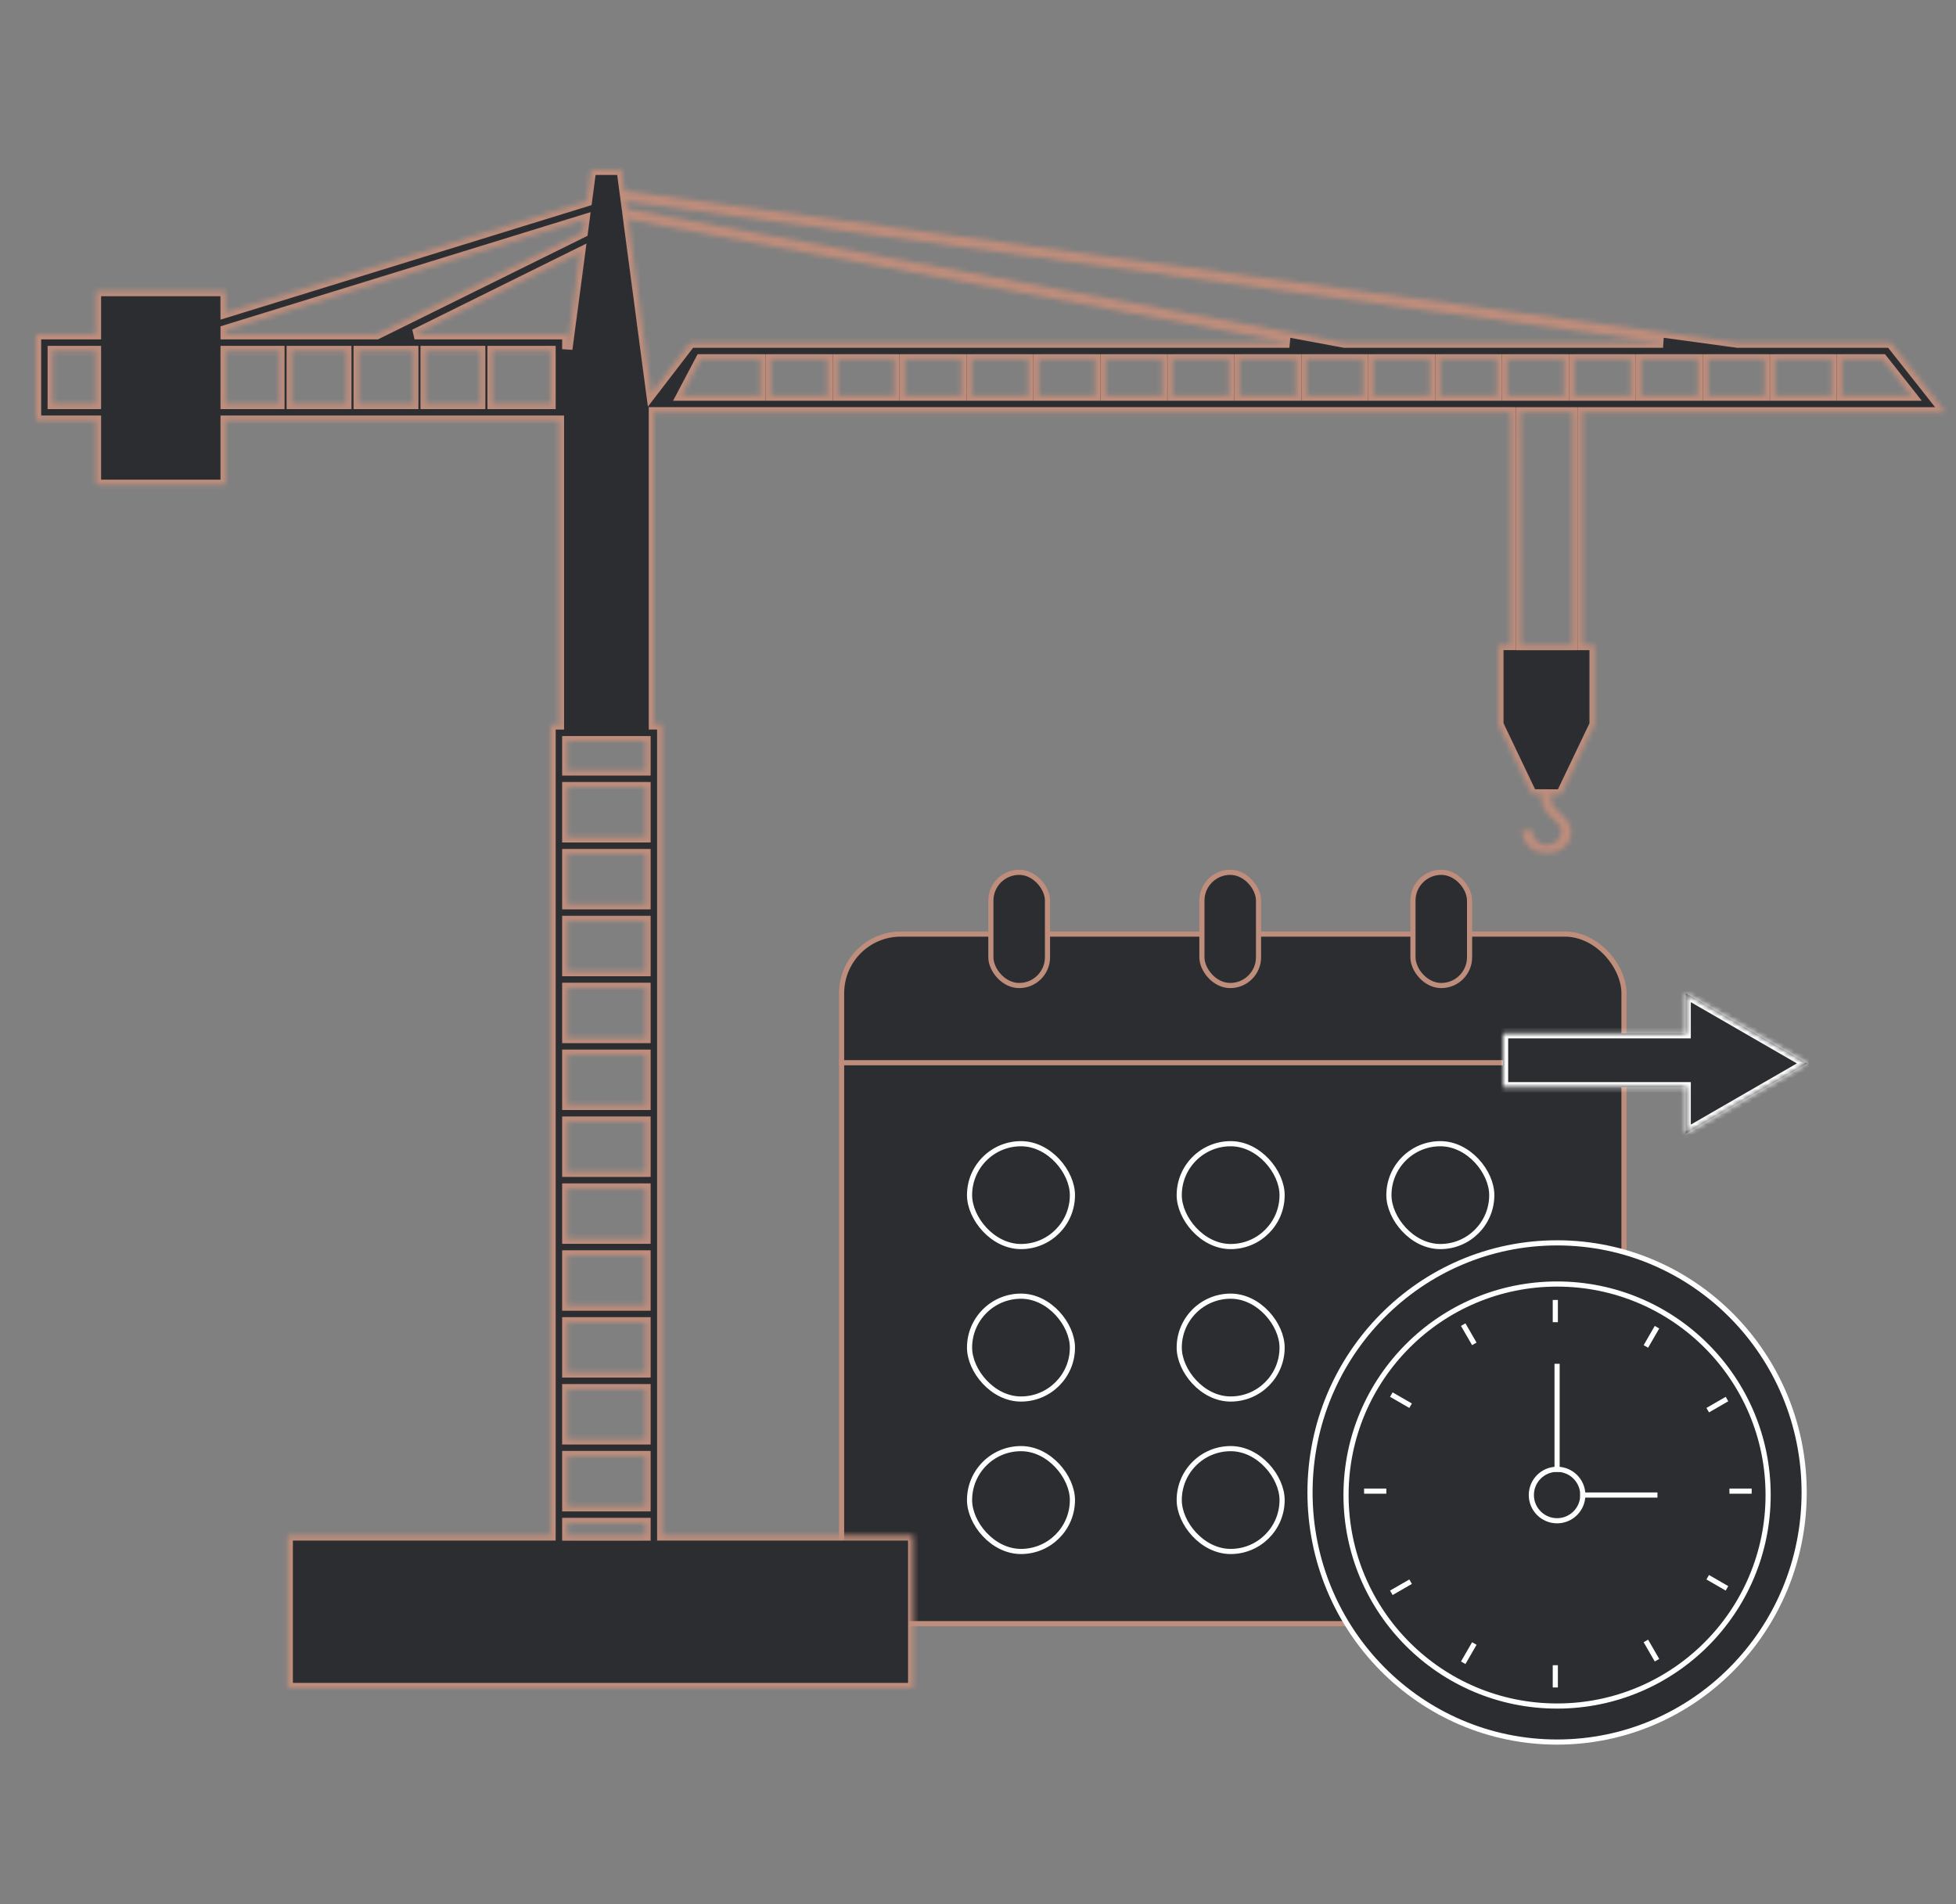 <svg width="380" height="370" viewBox="0 0 380 370" fill="none" xmlns="http://www.w3.org/2000/svg">
<rect x="0" y="0" width="380" height="370" fill="#808080" stroke="none"/>
<rect x="163.5" y="181.5" width="152" height="134" rx="11.5" fill="#2C2D31" stroke="#BF8D7B"/>
<rect x="192.5" y="169.5" width="11" height="22" rx="5.5" fill="#2C2D31" stroke="#BF8D7B"/>
<rect x="233.5" y="169.5" width="11" height="22" rx="5.5" fill="#2C2D31" stroke="#BF8D7B"/>
<rect x="274.5" y="169.5" width="11" height="22" rx="5.5" fill="#2C2D31" stroke="#BF8D7B"/>
<line x1="163" y1="206.5" x2="316" y2="206.5" stroke="#BF8D7B"/>
<rect x="188.359" y="222.234" width="19.984" height="19.984" rx="9.992" fill="#2C2D31" stroke="white"/>
<rect x="188.359" y="251.859" width="19.984" height="19.984" rx="9.992" fill="#2C2D31" stroke="white"/>
<rect x="188.359" y="281.484" width="19.984" height="19.984" rx="9.992" fill="#2C2D31" stroke="white"/>
<rect x="229.094" y="222.234" width="19.984" height="19.984" rx="9.992" fill="#2C2D31" stroke="white"/>
<rect x="229.094" y="251.859" width="19.984" height="19.984" rx="9.992" fill="#2C2D31" stroke="white"/>
<rect x="229.094" y="281.484" width="19.984" height="19.984" rx="9.992" fill="#2C2D31" stroke="white"/>
<rect x="269.828" y="222.234" width="19.984" height="19.984" rx="9.992" fill="#2C2D31" stroke="white"/>
<rect x="269.828" y="251.859" width="19.984" height="19.984" rx="9.992" fill="#2C2D31" stroke="white"/>
<rect x="269.828" y="281.484" width="19.984" height="19.984" rx="9.992" fill="#2C2D31" stroke="white"/>
<path d="M350.5 290C350.5 316.791 329.005 338.5 302.5 338.5C275.995 338.5 254.5 316.791 254.5 290C254.5 263.209 275.995 241.5 302.5 241.5C329.005 241.5 350.5 263.209 350.5 290Z" fill="#2C2D31" stroke="white"/>
<circle cx="302.5" cy="290.5" r="41" fill="#2C2D31" stroke="white"/>
<circle cx="5.5" cy="5.5" r="5" transform="matrix(1 0 0 -1 297 296)" fill="#2C2D31" stroke="white"/>
<line x1="302.5" y1="286" x2="302.5" y2="265" stroke="white"/>
<line x1="302.156" y1="256.914" x2="302.156" y2="252.594" stroke="white"/>
<line x1="302.156" y1="327.891" x2="302.156" y2="323.57" stroke="white"/>
<line x1="335.984" y1="289.742" x2="340.305" y2="289.742" stroke="white"/>
<line x1="265.008" y1="289.742" x2="269.328" y2="289.742" stroke="white"/>
<line x1="331.766" y1="306.473" x2="335.507" y2="308.633" stroke="white"/>
<line x1="270.301" y1="270.985" x2="274.042" y2="273.145" stroke="white"/>
<line x1="319.749" y1="318.852" x2="321.91" y2="322.593" stroke="white"/>
<line x1="284.261" y1="257.387" x2="286.421" y2="261.128" stroke="white"/>
<line x1="286.425" y1="319.352" x2="284.265" y2="323.093" stroke="white"/>
<line x1="321.913" y1="257.887" x2="319.753" y2="261.628" stroke="white"/>
<line x1="274.043" y1="307.339" x2="270.301" y2="309.499" stroke="white"/>
<line x1="335.508" y1="271.851" x2="331.766" y2="274.011" stroke="white"/>
<line x1="307" y1="290.5" x2="322" y2="290.5" stroke="white"/>
<mask id="path-32-inside-1_3714_10" fill="white">
<path fill-rule="evenodd" clip-rule="evenodd" d="M327.482 220.259L351.09 206.629L327.482 192.999V200.769H292V211.262H327.482V220.259Z"/>
</mask>
<path fill-rule="evenodd" clip-rule="evenodd" d="M327.482 220.259L351.09 206.629L327.482 192.999V200.769H292V211.262H327.482V220.259Z" fill="#2C2D31"/>
<path d="M351.09 206.629L351.59 207.495L353.09 206.629L351.59 205.763L351.09 206.629ZM327.482 220.259H326.482V221.991L327.982 221.125L327.482 220.259ZM327.482 192.999L327.982 192.133L326.482 191.267V192.999H327.482ZM327.482 200.769V201.769H328.482V200.769H327.482ZM292 200.769V199.769H291V200.769H292ZM292 211.262H291V212.262H292V211.262ZM327.482 211.262H328.482V210.262H327.482V211.262ZM350.59 205.763L326.982 219.393L327.982 221.125L351.59 207.495L350.59 205.763ZM326.982 193.865L350.59 207.495L351.59 205.763L327.982 192.133L326.982 193.865ZM328.482 200.769V192.999H326.482V200.769H328.482ZM292 201.769H327.482V199.769H292V201.769ZM293 211.262V200.769H291V211.262H293ZM327.482 210.262H292V212.262H327.482V210.262ZM328.482 220.259V211.262H326.482V220.259H328.482Z" fill="white" mask="url(#path-32-inside-1_3714_10)"/>
<mask id="path-34-inside-2_3714_10" fill="white">
<path d="M18.639 64.952V56.56H43.835V60.758L114.019 39.09L114.826 33H117.8H117.809H120.783L121.321 37.086L337.502 66.575H367.304L378 80.119H307.459V125.333H309.797V140.764L303.297 154.372H301.277C301.292 155.09 301.341 155.613 301.419 155.941C301.512 156.258 301.644 156.537 301.83 156.796C302.006 157.036 302.393 157.431 302.974 157.95C303.86 158.722 304.442 159.382 304.745 159.924C305.048 160.457 305.2 161.053 305.2 161.704C305.2 162.808 304.764 163.761 303.909 164.534C303.053 165.321 301.908 165.712 300.466 165.712C299.106 165.712 298.015 165.345 297.189 164.617C296.362 163.884 295.864 162.842 295.692 161.459L297.551 161.244C297.712 162.271 298.055 163.018 298.563 163.502C299.077 163.986 299.727 164.226 300.5 164.226C301.292 164.226 301.967 163.957 302.515 163.424C303.063 162.896 303.336 162.285 303.336 161.572C303.336 161.19 303.243 160.824 303.053 160.506C302.872 160.179 302.466 159.734 301.835 159.181C301.209 158.624 300.774 158.204 300.534 157.911C300.202 157.519 299.967 157.124 299.82 156.747C299.615 156.229 299.512 155.618 299.512 154.904C299.512 154.792 299.517 154.597 299.527 154.362H297.59L291.091 140.754V125.323H293.438V80.11H127.033V140.754H128.662V298.35H177.415V328H55.9V298.35H106.957V140.769H108.586V81.747H43.84V94.211H18.644V81.747H7V64.952H18.639ZM110.21 144.019V149.704H125.404V144.019H110.21ZM125.404 279.683V269.936H110.21V279.683H125.404ZM110.21 282.933V292.68H125.404V282.933H110.21ZM125.404 266.686V256.94H110.21V266.686H125.404ZM125.404 253.689V243.943H110.21V253.689H125.404ZM125.404 240.692V230.946H110.21V240.692H125.404ZM125.404 227.69V217.944H110.21V227.69H125.404ZM125.404 214.693V204.947H110.21V214.693H125.404ZM125.404 201.696V191.95H110.21V201.696H125.404ZM125.404 188.699V178.953H110.21V188.699H125.404ZM125.404 175.702V165.956H110.21V175.702H125.404ZM125.404 162.701V152.954H110.21V162.701H125.404ZM121.595 39.095L121.8 40.611L261.141 66.575H323.089L121.595 39.095ZM357.851 76.874H371.295L365.73 69.83H357.851V76.874ZM344.842 76.874H355.817V69.83H344.842V76.874ZM331.838 76.874H342.813V69.83H331.838V76.874ZM318.834 76.874H329.809V69.83H318.834V76.874ZM305.831 76.874H316.805V69.83H305.831V76.874ZM295.472 125.338H300.451H305.43V80.124H295.477L295.472 125.338ZM292.827 76.874H303.801V69.83H292.827V76.874ZM279.818 76.874H290.797V69.83H279.823L279.818 76.874ZM266.814 76.874H277.788V69.83H266.814V76.874ZM253.815 76.874H264.784V69.83H253.815V76.874ZM240.811 76.874H251.78V69.83H240.811V76.874ZM227.807 76.874H238.777V69.83H227.807V76.874ZM214.803 76.874H225.773V69.83H214.803V76.874ZM201.794 76.874H212.764V69.83H201.794V76.874ZM188.791 76.874H199.76V69.83H188.791V76.874ZM175.787 76.874H186.756V69.83H175.787V76.874ZM162.783 76.874H173.752V69.83H162.783V76.874ZM149.779 76.874H160.748V69.83H149.779V76.874ZM147.744 76.874V69.83H136.129L132.417 76.874H147.744ZM134.158 66.575H250.494L122.059 42.639L126.544 76.493L134.158 66.575ZM125.404 298.365V295.93H110.21V298.365H125.404ZM95.695 78.497H106.957V68.208H95.695V78.497ZM82.691 78.497H93.288V68.208H82.691V78.497ZM82.691 64.952H93.288H95.695H110.21V67.846L112.699 49.047L80.539 64.952H82.691ZM69.687 78.497H80.284V68.208H69.687V78.497ZM56.683 78.497H67.281V68.208H56.683V78.497ZM43.84 78.497H54.277V68.208H43.84V78.497ZM43.84 64.952H54.277H56.683H67.281H69.687H73.183L113.217 45.161L113.55 42.634L43.84 64.146V64.952ZM10.247 78.497H18.639V68.208H10.247V78.497Z"/>
</mask>
<path d="M18.639 64.952V56.56H43.835V60.758L114.019 39.09L114.826 33H117.8H117.809H120.783L121.321 37.086L337.502 66.575H367.304L378 80.119H307.459V125.333H309.797V140.764L303.297 154.372H301.277C301.292 155.09 301.341 155.613 301.419 155.941C301.512 156.258 301.644 156.537 301.83 156.796C302.006 157.036 302.393 157.431 302.974 157.95C303.86 158.722 304.442 159.382 304.745 159.924C305.048 160.457 305.2 161.053 305.2 161.704C305.2 162.808 304.764 163.761 303.909 164.534C303.053 165.321 301.908 165.712 300.466 165.712C299.106 165.712 298.015 165.345 297.189 164.617C296.362 163.884 295.864 162.842 295.692 161.459L297.551 161.244C297.712 162.271 298.055 163.018 298.563 163.502C299.077 163.986 299.727 164.226 300.5 164.226C301.292 164.226 301.967 163.957 302.515 163.424C303.063 162.896 303.336 162.285 303.336 161.572C303.336 161.19 303.243 160.824 303.053 160.506C302.872 160.179 302.466 159.734 301.835 159.181C301.209 158.624 300.774 158.204 300.534 157.911C300.202 157.519 299.967 157.124 299.82 156.747C299.615 156.229 299.512 155.618 299.512 154.904C299.512 154.792 299.517 154.597 299.527 154.362H297.59L291.091 140.754V125.323H293.438V80.11H127.033V140.754H128.662V298.35H177.415V328H55.9V298.35H106.957V140.769H108.586V81.747H43.84V94.211H18.644V81.747H7V64.952H18.639ZM110.21 144.019V149.704H125.404V144.019H110.21ZM125.404 279.683V269.936H110.21V279.683H125.404ZM110.21 282.933V292.68H125.404V282.933H110.21ZM125.404 266.686V256.94H110.21V266.686H125.404ZM125.404 253.689V243.943H110.21V253.689H125.404ZM125.404 240.692V230.946H110.21V240.692H125.404ZM125.404 227.69V217.944H110.21V227.69H125.404ZM125.404 214.693V204.947H110.21V214.693H125.404ZM125.404 201.696V191.95H110.21V201.696H125.404ZM125.404 188.699V178.953H110.21V188.699H125.404ZM125.404 175.702V165.956H110.21V175.702H125.404ZM125.404 162.701V152.954H110.21V162.701H125.404ZM121.595 39.095L121.8 40.611L261.141 66.575H323.089L121.595 39.095ZM357.851 76.874H371.295L365.73 69.83H357.851V76.874ZM344.842 76.874H355.817V69.83H344.842V76.874ZM331.838 76.874H342.813V69.83H331.838V76.874ZM318.834 76.874H329.809V69.83H318.834V76.874ZM305.831 76.874H316.805V69.83H305.831V76.874ZM295.472 125.338H300.451H305.43V80.124H295.477L295.472 125.338ZM292.827 76.874H303.801V69.83H292.827V76.874ZM279.818 76.874H290.797V69.83H279.823L279.818 76.874ZM266.814 76.874H277.788V69.83H266.814V76.874ZM253.815 76.874H264.784V69.83H253.815V76.874ZM240.811 76.874H251.78V69.83H240.811V76.874ZM227.807 76.874H238.777V69.83H227.807V76.874ZM214.803 76.874H225.773V69.83H214.803V76.874ZM201.794 76.874H212.764V69.83H201.794V76.874ZM188.791 76.874H199.76V69.83H188.791V76.874ZM175.787 76.874H186.756V69.83H175.787V76.874ZM162.783 76.874H173.752V69.83H162.783V76.874ZM149.779 76.874H160.748V69.83H149.779V76.874ZM147.744 76.874V69.83H136.129L132.417 76.874H147.744ZM134.158 66.575H250.494L122.059 42.639L126.544 76.493L134.158 66.575ZM125.404 298.365V295.93H110.21V298.365H125.404ZM95.695 78.497H106.957V68.208H95.695V78.497ZM82.691 78.497H93.288V68.208H82.691V78.497ZM82.691 64.952H93.288H95.695H110.21V67.846L112.699 49.047L80.539 64.952H82.691ZM69.687 78.497H80.284V68.208H69.687V78.497ZM56.683 78.497H67.281V68.208H56.683V78.497ZM43.84 78.497H54.277V68.208H43.84V78.497ZM43.84 64.952H54.277H56.683H67.281H69.687H73.183L113.217 45.161L113.55 42.634L43.84 64.146V64.952ZM10.247 78.497H18.639V68.208H10.247V78.497Z" fill="#2C2D31" stroke="#BF8D7B" stroke-width="2" mask="url(#path-34-inside-2_3714_10)"/>
</svg>
